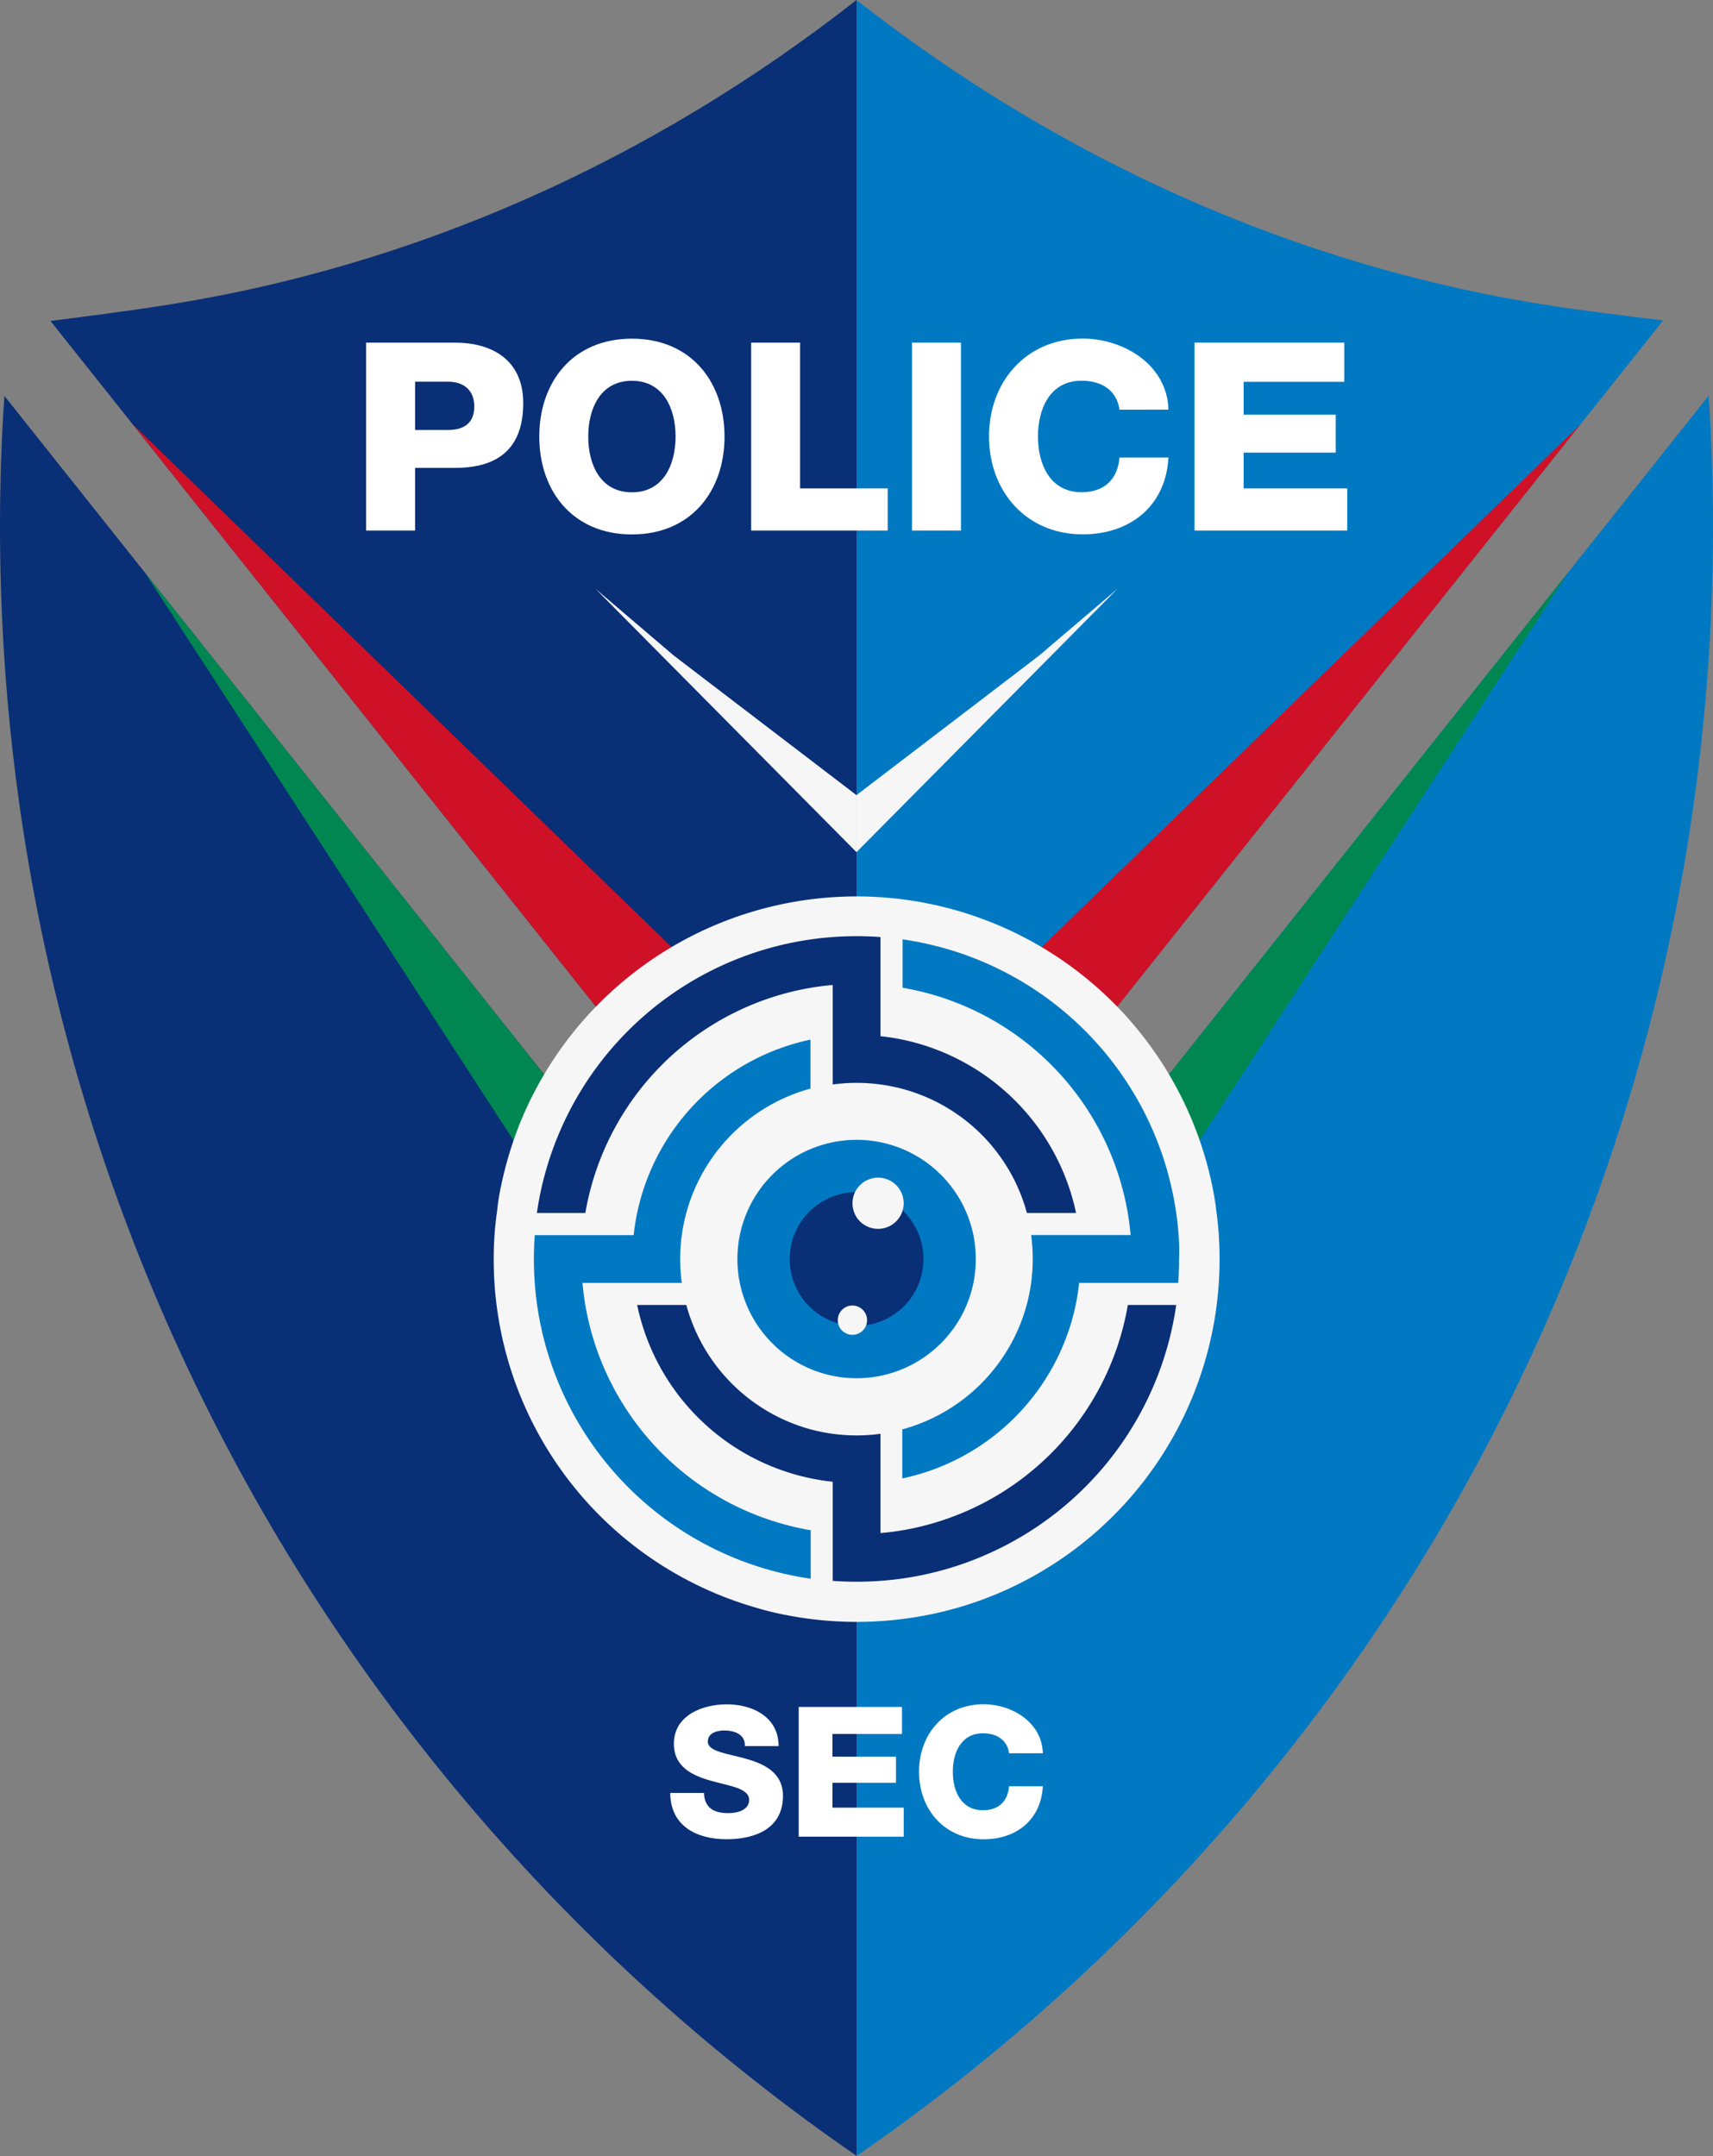 <svg id="Layer_1" data-name="Layer 1" xmlns="http://www.w3.org/2000/svg" xmlns:xlink="http://www.w3.org/1999/xlink" viewBox="0 0 413.23 520.17"><rect x="0" y="0" width="413.23" height="520.17" fill="#808080" stroke="none"/><defs><style>.cls-1{fill:none;}.cls-2{fill:#0079c2;}.cls-3{fill:#092f76;}.cls-4{fill:#fff;}.cls-5{fill:#ce1126;}.cls-6{fill:#f6f6f7;}.cls-7{clip-path:url(#clip-path);}.cls-8{fill:#008751;}</style><clipPath id="clip-path"><rect class="cls-1" y="73.53" width="413.23" height="301.87"/></clipPath></defs><path class="cls-2" d="M206.62,354V520.17C331.45,434.1,413.23,290.09,413.23,127q0-15.9-1.06-31.52Z"/><path class="cls-3" d="M1.06,95.52Q0,111.12,0,127c0,163,81.82,307.06,206.62,393.13V354Z"/><path class="cls-3" d="M206.62,0c-49,38.43-106.17,64.39-167.94,73.81-5.13.85-21.29,3-26.51,3.62L206.62,321.91Z"/><path class="cls-2" d="M374.55,73.81C312.79,64.39,255.61,38.43,206.62,0V321.91L401.21,77.3C396,76.71,379.68,74.66,374.55,73.81Z"/><path class="cls-4" d="M169.81,432.58c.17,3.68,2.45,4.87,5.91,4.87,2.45,0,5-.88,5-3.2,0-2.76-4.46-3.29-9-4.55s-9.16-3.29-9.16-9c0-6.83,6.88-9.5,12.75-9.5,6.22,0,12.48,3,12.52,10.07h-8.14c.13-2.84-2.54-3.76-5-3.76-1.75,0-3.94.61-3.94,2.67,0,2.41,4.51,2.84,9.06,4.11s9.07,3.38,9.07,9c0,7.92-6.75,10.46-13.62,10.46-7.18,0-13.53-3.15-13.58-11.17Z"/><path class="cls-4" d="M192.67,411.83h24.92v6.52H200.81v5.48h15.33v6.3H200.81v6H218v7H192.67Z"/><path class="cls-4" d="M243.42,423c-.43-3.15-2.89-4.81-6.3-4.81-5.26,0-7.27,4.64-7.27,9.28s2,9.29,7.27,9.29c3.81,0,6-2.19,6.3-5.79h8.15c-.44,8.06-6.35,12.79-14.28,12.79-9.46,0-15.59-7.22-15.59-16.29s6.13-16.29,15.59-16.29c6.75,0,14.06,4.29,14.28,11.82Z"/><polygon class="cls-5" points="381.33 102.3 206.63 271.82 31.95 102.3 206.62 321.91 381.33 102.3"/><polygon class="cls-6" points="206.61 191.84 206.61 205.6 159.77 158.33 143.62 142.03 162.51 158.14 206.61 191.84"/><polygon class="cls-6" points="206.61 191.84 206.61 205.6 253.45 158.33 269.6 142.03 250.71 158.14 206.61 191.84"/><g class="cls-7"><polygon class="cls-8" points="34.89 138.07 206.62 402.61 378.34 138.07 206.62 354.02 34.89 138.07"/></g><path class="cls-6" d="M294.2,303.75a87.51,87.51,0,0,1-63,84.09c-2.31.65-4.62,1.25-7,1.71a88.38,88.38,0,0,1-35.1,0,71.28,71.28,0,0,1-7-1.75,87.37,87.37,0,0,1-63-84.05,80.73,80.73,0,0,1,.83-11.69,50.47,50.47,0,0,1,.92-5.81,90.87,90.87,0,0,1,4.67-15.48,87.62,87.62,0,0,1,166.94,15.48c.37,1.89.74,3.83.93,5.77A82.63,82.63,0,0,1,294.2,303.75Z"/><path class="cls-3" d="M195.51,238.33q2.66-.45,5.37-.68v24a42.73,42.73,0,0,1,11.52,0,42.48,42.48,0,0,1,35.32,31h11.86a54.18,54.18,0,0,0-41.82-41.81,52.91,52.91,0,0,0-5.36-.84V226.08q-2.86-.21-5.76-.21t-5.76.21c-1.8.13-3.59.33-5.37.58a77.89,77.89,0,0,0-66,66H141.2A66.54,66.54,0,0,1,195.51,238.33Z"/><path class="cls-2" d="M141.2,314.89c-.3-1.77-.53-3.55-.68-5.36h23.95a42.8,42.8,0,0,1,0-11.53,41.71,41.71,0,0,1,1.09-5.36,42.73,42.73,0,0,1,29.95-30V250.83a54.19,54.19,0,0,0-41.81,41.81,52.91,52.91,0,0,0-.84,5.36H129c-.14,1.91-.21,3.83-.21,5.77s.07,3.85.21,5.76.32,3.58.57,5.36a77.89,77.89,0,0,0,66,66V369.2A66.54,66.54,0,0,1,141.2,314.89Z"/><path class="cls-3" d="M217.76,369.2q-2.64.45-5.36.68V345.93a42.73,42.73,0,0,1-11.52,0,41.5,41.5,0,0,1-5.37-1.08,42.72,42.72,0,0,1-29.95-30H153.7a54,54,0,0,0,47.18,42.65v23.91q2.87.21,5.76.21t5.76-.21c1.8-.13,3.59-.32,5.36-.58a76.8,76.8,0,0,0,19.2-5.34,77.78,77.78,0,0,0,46.78-60.64H272.07A66.53,66.53,0,0,1,217.76,369.2Z"/><path class="cls-2" d="M284.32,298c-.13-1.8-.32-3.58-.58-5.36a77.87,77.87,0,0,0-66-66v11.67a66.54,66.54,0,0,1,54.31,54.31c.3,1.77.53,3.55.69,5.36h-24a42.8,42.8,0,0,1,0,11.53,41.69,41.69,0,0,1-1.08,5.36,42.73,42.73,0,0,1-30,30V356.7a54.18,54.18,0,0,0,41.82-41.81,52.89,52.89,0,0,0,.83-5.36h23.91q.21-2.86.21-5.76C284.53,301.83,284.46,299.91,284.32,298Z"/><path class="cls-2" d="M235.39,303.77a29.53,29.53,0,0,1-.57,5.76,28.76,28.76,0,1,1,0-11.53A29.63,29.63,0,0,1,235.39,303.77Z"/><path class="cls-3" d="M222.77,303.77a15.73,15.73,0,0,1-.33,3.23,16.14,16.14,0,0,1-12.57,12.57,16.1,16.1,0,0,1-19.36-15.8,16.48,16.48,0,0,1,.32-3.24,16.13,16.13,0,0,1,31.61,0A15.76,15.76,0,0,1,222.77,303.77Z"/><path class="cls-6" d="M218,290.31a6.26,6.26,0,0,1-.13,1.23,6.19,6.19,0,0,1-4.81,4.82,6.42,6.42,0,0,1-2.47,0,6.15,6.15,0,0,1-4.94-6.05,6.28,6.28,0,0,1,.12-1.24,6.17,6.17,0,0,1,4.82-4.81,5.93,5.93,0,0,1,2.47,0,6.16,6.16,0,0,1,4.81,4.81A6.28,6.28,0,0,1,218,290.31Z"/><path class="cls-6" d="M209.16,318.52a3.2,3.2,0,0,1-.07.7,3.53,3.53,0,0,1-2.75,2.76,3.64,3.64,0,0,1-1.42,0,3.53,3.53,0,0,1-2.75-2.76,3.2,3.2,0,0,1-.07-.7,3.29,3.29,0,0,1,.07-.71,3.56,3.56,0,0,1,2.75-2.76,3.64,3.64,0,0,1,1.42,0,3.56,3.56,0,0,1,2.75,2.76A3.29,3.29,0,0,1,209.16,318.52Z"/><path class="cls-4" d="M88.32,82.67h21.52c8.44,0,16.38,3.87,16.38,14.59,0,11.24-6.41,15.62-16.38,15.62h-9.71V128H88.32Zm11.81,21.07h7.93c3.69,0,6.35-1.52,6.35-5.65s-2.73-6-6.35-6h-7.93Z"/><path class="cls-4" d="M152.44,81.71c14.28,0,22.34,10.48,22.34,23.62s-8.06,23.61-22.34,23.61-22.35-10.47-22.35-23.61S138.15,81.71,152.44,81.71Zm0,37.07c7.61,0,10.53-6.73,10.53-13.45s-2.92-13.46-10.53-13.46S141.9,98.6,141.9,105.33,144.82,118.78,152.44,118.78Z"/><path class="cls-4" d="M181.2,82.67H193v35.16h21.14V128H181.2Z"/><path class="cls-4" d="M220,82.67h11.81V128H220Z"/><path class="cls-4" d="M270.06,98.85c-.63-4.57-4.19-7-9.14-7-7.61,0-10.53,6.73-10.53,13.46s2.92,13.45,10.53,13.45c5.53,0,8.7-3.17,9.14-8.38h11.81c-.63,11.68-9.2,18.54-20.69,18.54-13.71,0-22.6-10.47-22.6-23.61s8.89-23.62,22.6-23.62c9.77,0,20.37,6.22,20.69,17.14Z"/><path class="cls-4" d="M288.16,82.67h36.12v9.45H300v7.94h22.22v9.14H300v8.63h25V128H288.16Z"/></svg>